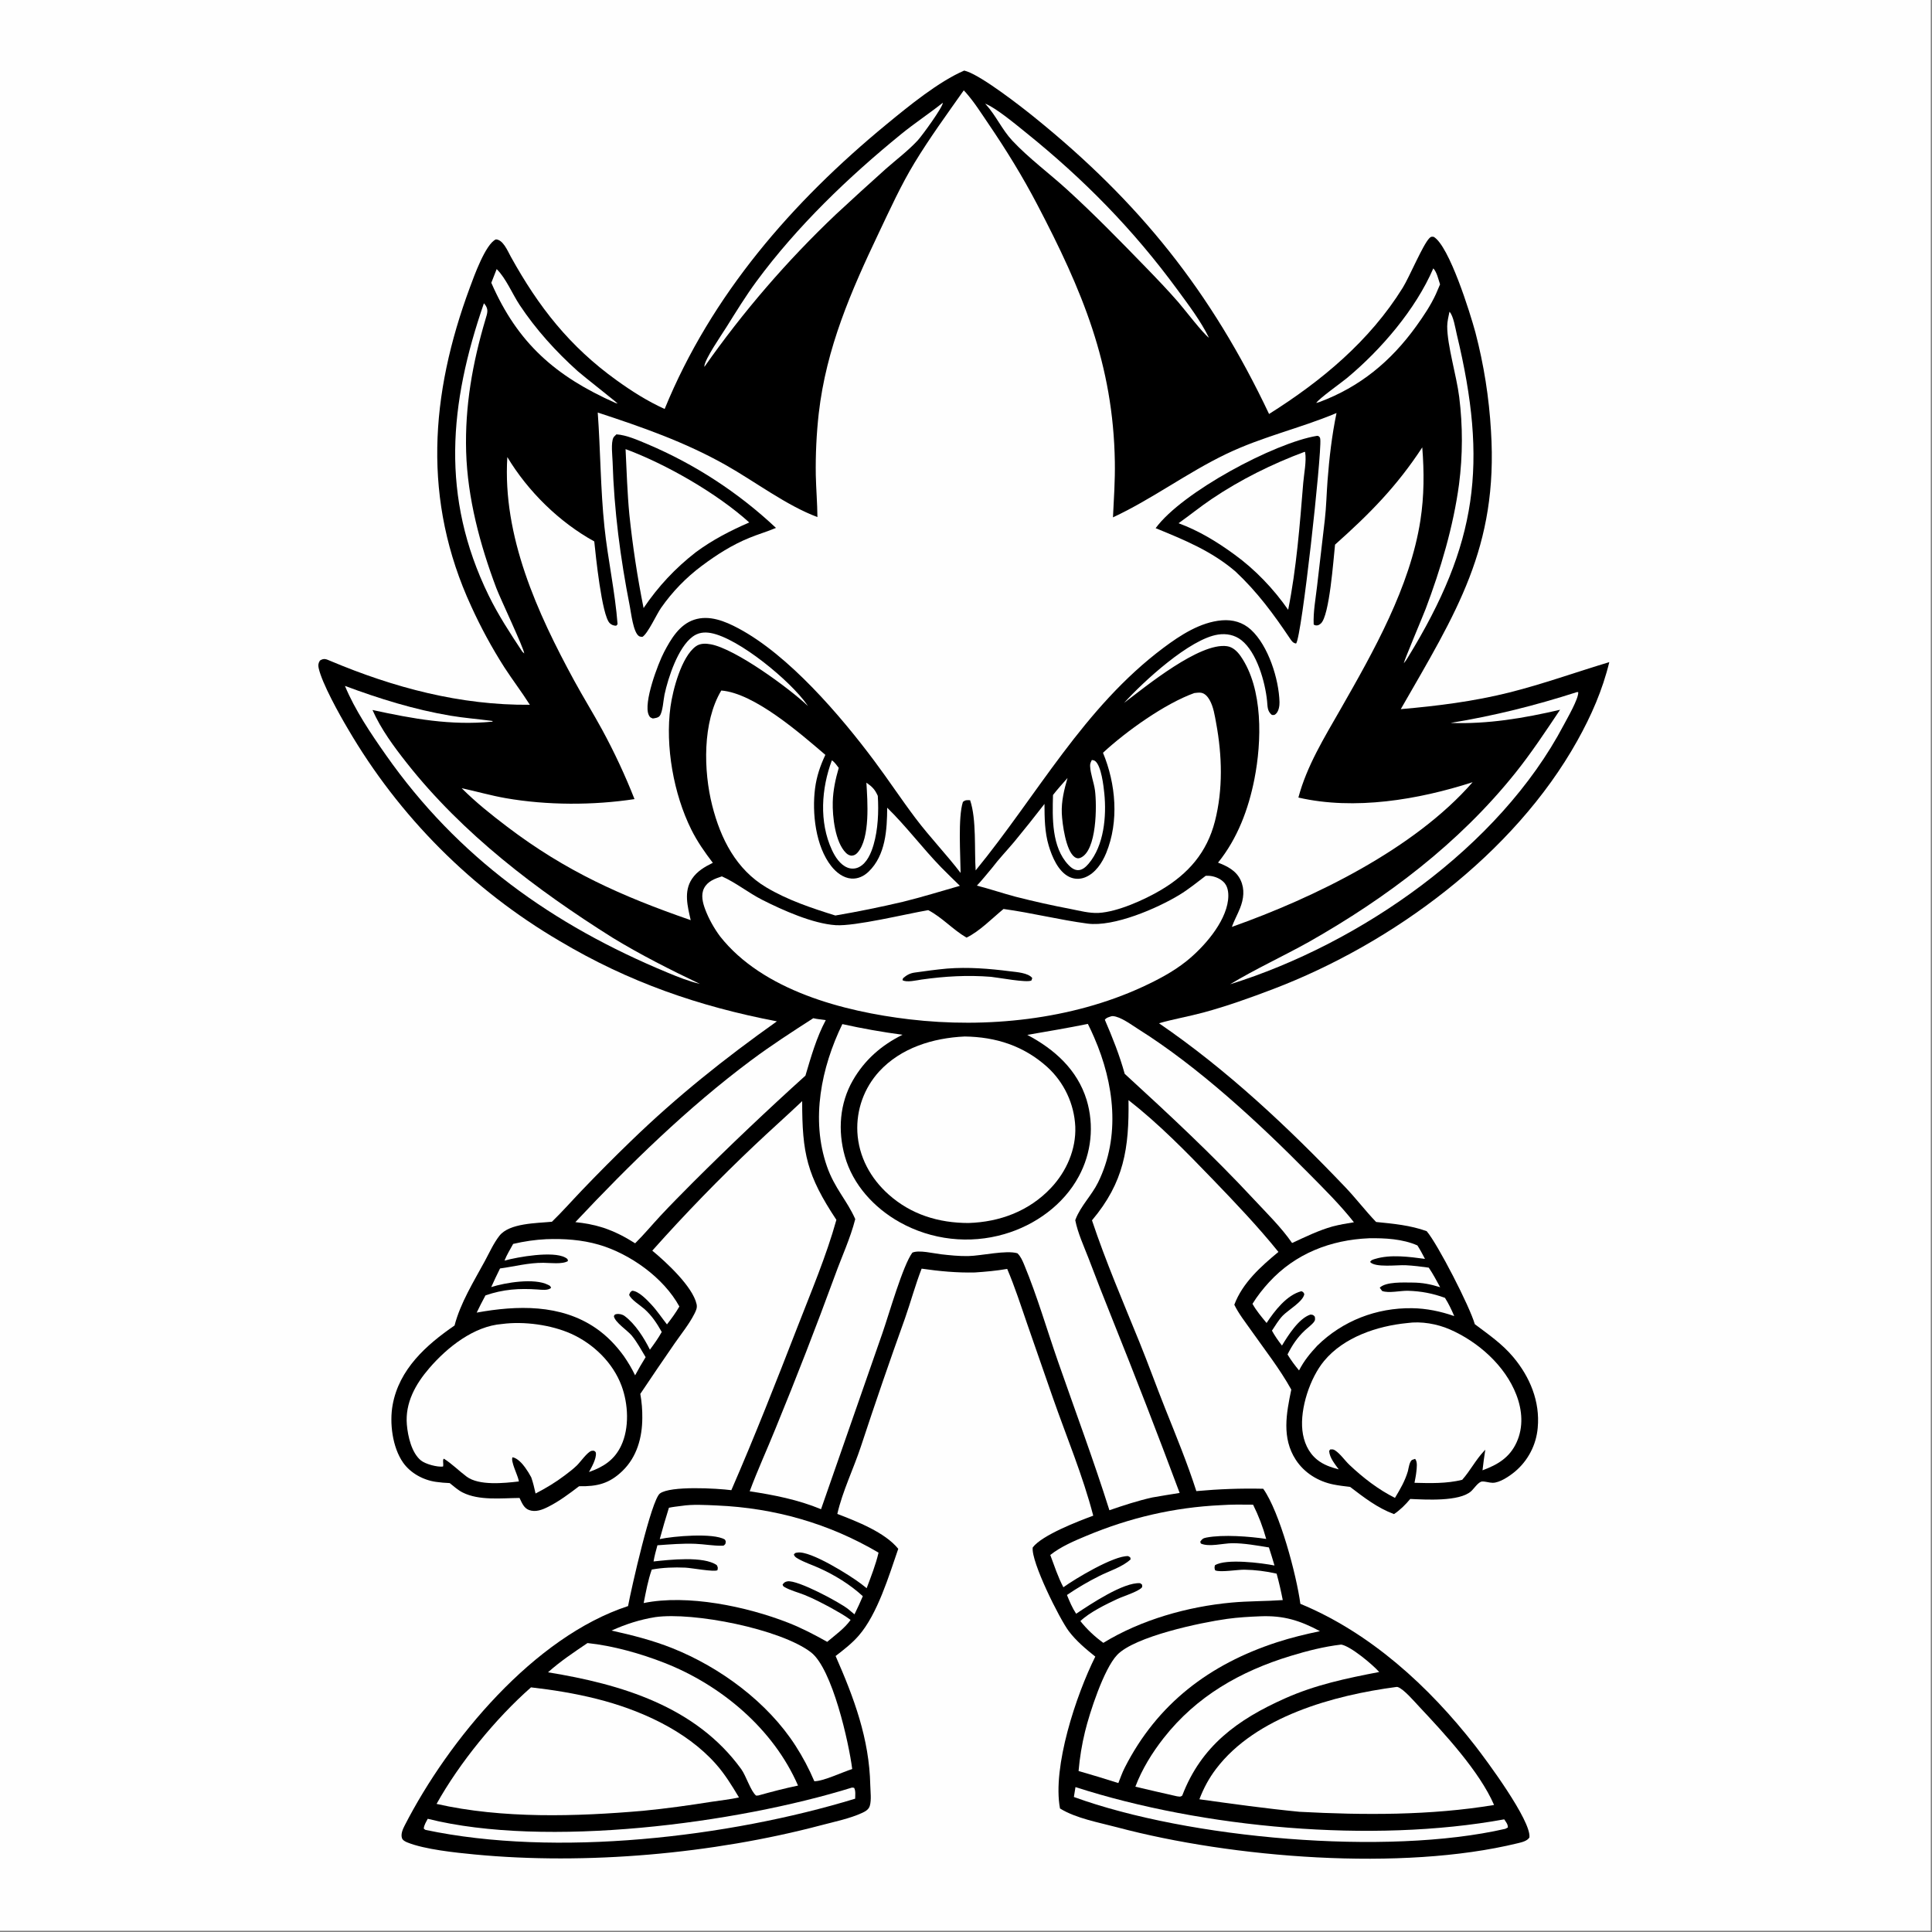 <svg height="1080" width="1080" xmlns="http://www.w3.org/2000/svg"><rect width="100%" height="100%" fill="#808080" stroke="none"/><g transform="scale(1.054)"><path d="m0 0h1024v1024h-1024z" fill="#fefefe"/><path d="m511.392 37.436c.525.141 1.035.288 1.548.471 8.586 3.067 27.823 17.966 35.549 24.205 55.962 45.195 93.835 92.556 124.58 157.454 27.869-17.54 53.367-38.72 70.901-66.968 3.559-5.734 10.646-22.768 14.118-26.278.894-.903 1.115-.797 2.291-.717 8.282 4.838 19.379 40.567 22.114 50.659q3.364 12.837 5.438 25.945 2.074 13.107 2.838 26.356c3.892 61.778-18.556 96.477-47.849 147.546 19.381-1.684 38.711-4.099 57.611-8.846 17.946-4.507 35.284-10.775 52.978-16.09-3.572 14.804-9.573 28.477-16.983 41.736-33.581 60.086-97.804 107.47-161.302 131.666-11.971 4.561-24.519 9.063-36.881 12.405-7.836 2.119-15.851 3.479-23.66 5.722 36.201 24.775 68.534 55.213 98.765 86.892 5.69 5.962 10.678 12.562 16.392 18.503 9.106.903 18.134 1.744 26.809 4.863 5.836 6.8 22.909 40.037 25.529 49.336 7.34 5.536 14.463 10.368 20.434 17.498 8.834 10.548 14.244 23.559 12.939 37.465q-.073.843-.187 1.681-.115.839-.27 1.671-.156.831-.353 1.654-.197.823-.434 1.636-.237.812-.514 1.611-.277.8-.594 1.585-.316.784-.671 1.553-.354.768-.747 1.518-.392.749-.821 1.479-.429.729-.893 1.437-.464.707-.963 1.391-.499.683-1.031 1.341-.532.658-1.096 1.289-.564.631-1.159 1.233-.594.602-1.217 1.174-.624.572-1.275 1.113c-2.868 2.347-7.949 5.827-11.69 5.801-1.828-.013-3.797-.772-5.57-.682-1.95.099-4.334 3.809-5.813 5.145-6.238 5.632-24.291 4.454-32.31 4.11-2.591 3.084-5.254 5.782-8.615 8.024-8.824-3.276-15.874-8.786-23.279-14.423-2.926-.344-5.932-.691-8.823-1.271-8.078-1.621-15.461-6.147-19.99-13.115-7.528-11.58-5.006-24.568-2.383-37.222-6.079-10.982-14.149-21.23-21.376-31.517-3.041-4.327-6.53-8.726-8.842-13.49 4.378-11.646 14.05-20.261 23.398-28.008-10.873-13.47-22.867-26.066-34.877-38.525-14.138-14.667-28.548-29.414-44.633-41.984.339 25.487-2.321 43.49-19.373 63.756 7.271 21.804 16.52 43.306 25.173 64.599 4.722 11.618 8.952 23.44 13.603 35.093 5.787 14.499 11.8 29.048 16.572 43.919 11.901-1.084 23.522-1.529 35.475-1.249 8.761 12.343 17.623 45.646 19.697 61.028 37.089 15.334 68.223 43.834 92.639 75.182 5.718 7.341 29.945 39.894 28.838 48.732-1.204 1.943-4.171 2.57-6.278 3.084-61.406 14.984-151.299 7.791-212.387-8.469-9.743-2.594-21.717-4.703-30.297-9.988-4.134-22.07 8.56-60.175 18.72-80.55-5-3.994-10.141-8.313-14.021-13.439-4.943-6.531-20.165-37.025-19.168-44.438 4.815-6.511 24.312-13.996 32.097-16.861-5.487-21.152-14.198-41.88-21.399-62.501l-13.601-39.113c-3.383-9.8-6.566-19.719-10.633-29.261-5.687.986-11.412 1.498-17.164 1.881-9.454.226-18.877-.669-28.221-2.02-3.316 8.537-5.758 17.595-8.791 26.265q-12.159 33.846-23.4 68.007c-3.908 11.847-9.746 23.704-12.521 35.804 10.351 3.973 25.27 9.771 32.317 18.515-4.958 14.334-10.985 34.545-20.957 46.03-3.622 4.171-7.92 7.463-12.268 10.823 9.761 22.217 17.861 43.831 18.389 68.48.071 3.315.686 7.853-.26 11.008-.582 1.939-2.348 2.931-4.081 3.729-6.548 3.017-14.816 4.706-21.844 6.563-57.382 15.167-124.547 21.115-183.569 15.478-10.116-.966-26.559-2.657-35.754-6.383-1.121-.454-2.545-1.15-2.906-2.399-.629-2.175.496-4.685 1.477-6.599 23.292-45.463 68.545-100.022 118.473-116.366 1.686-9.155 12.337-56.295 16.893-59.708 5.564-4.168 30.176-2.744 37.884-1.756 12.406-28.527 23.844-57.638 35.101-86.638 7.208-18.568 15.259-37.538 20.613-56.738-15.641-23.616-18.183-35.179-18.144-62.969-8.255 7.846-16.783 15.392-25.045 23.223q-28.429 26.877-54.453 56.09c7.254 5.976 21.441 19.033 23.502 28.389.428 1.945-.32 3.426-1.185 5.139-2.774 5.49-6.947 10.572-10.443 15.633q-9.218 13.331-18.229 26.803 1.14 6.341 1.062 12.783c-.044 10.399-2.86 20.66-10.518 28.068-6.979 6.75-13.444 8.305-23.008 8.121-5.209 3.961-10.469 7.93-16.333 10.888-3.129 1.579-6.741 3.028-10.229 1.726-2.797-1.045-3.81-3.925-5.03-6.398-9.575.085-21.464 1.516-30.227-2.928-2.437-1.236-4.662-3.262-6.799-4.955-2.413-.081-4.889-.313-7.28-.646-6.725-.938-13.526-4.626-17.452-10.231-5.663-8.083-7.272-21.054-5.535-30.602 3.44-18.906 17.751-31.738 32.832-42.094 3.162-12.113 10.177-23.297 16.103-34.245 2.377-4.392 4.618-9.434 7.705-13.363 5.307-6.755 19.742-6.627 27.847-7.428 5.497-5.33 10.611-11.148 15.913-16.683q12.76-13.35 26.048-26.176c24.383-23.629 49.713-43.807 77.349-63.425-41.516-7.943-78.698-20.86-115.194-42.59q-4.337-2.542-8.591-5.222-4.253-2.679-8.419-5.494-4.166-2.815-8.239-5.761-4.073-2.947-8.05-6.022-3.976-3.076-7.853-6.278-3.876-3.201-7.647-6.525-3.772-3.324-7.435-6.767-3.663-3.443-7.214-7.002-3.551-3.559-6.986-7.23-3.435-3.67-6.751-7.449-3.315-3.779-6.508-7.662-3.193-3.883-6.26-7.867-3.067-3.983-6.004-8.063-2.938-4.08-5.744-8.251-2.805-4.172-5.475-8.432-2.671-4.259-5.203-8.602c-4.453-7.495-13.682-24.03-15.453-32.115-.348-1.586-.222-2.64.679-4.032 2.155-1.375 3.304-.729 5.539.212 33.736 14.205 68.991 23.586 105.777 23.257-4.29-6.772-9.189-13.184-13.557-19.918q-9.875-15.487-17.487-32.202c-26.004-56.306-21.872-112.266-.733-169.272 2.173-5.858 8.235-22.9 13.758-25.434 3.82.133 6.2 6.052 7.91 9.143 14.765 26.692 31.217 47.693 56.223 65.657 8.118 5.832 16.256 10.996 25.384 15.145 24.769-60.59 67.735-109.898 117.805-151.091 11.532-9.488 27.525-22.577 41.078-28.385z"/><path d="m511.146 47.931c.355.367.715.729 1.054 1.111 4.481 5.06 8.12 10.867 11.913 16.441 9.534 14.011 18.126 27.947 25.992 42.977 23.793 45.457 40.343 84.632 41.173 136.536.157 9.799-.513 19.607-.994 29.391 20.775-9.686 39.277-23.617 59.933-33.546 19.498-9.373 39.013-13.553 58.631-21.784-2.445 11.703-3.858 23.916-4.761 35.831-.523 6.898-.657 13.868-1.443 20.74l-4.123 35.348c-.753 6.571-2.085 13.639-1.786 20.238.29.172.628.401.968.455 1.206.192 1.952-.221 2.833-.992 4.6-4.022 6.691-34.237 7.53-41.826 18.35-16.343 32.73-30.885 46.257-51.572 1.036 12.977 1.015 25.759-.979 38.648-5.469 35.356-24.845 69.535-42.366 100.211-8.573 15.011-17.881 30.016-22.353 46.859 29.776 6.869 63.653 1.148 92.399-8.142-30.769 35.32-83.967 61.262-127.689 76.739 1.227-3.39 3.013-6.575 4.344-9.931 1.932-4.872 2.591-10.028.28-14.914-2.379-5.03-7.032-7.354-11.952-9.234 10.308-12.752 16.149-28.348 19.298-44.344 3.902-19.825 4.742-47.867-7.331-65.2-1.707-2.451-4.099-4.804-7.188-5.248-14.52-2.092-42.978 21.251-54.61 30.071 10.285-11.381 34.932-34.015 49.869-36.244 4.403-.657 8.809.176 12.347 2.972 8.231 6.503 12.599 22.209 13.622 32.206.306 2.988.048 5.416 2.531 7.437 1.079.098 1.423.18 2.261-.669 1.437-1.455 1.854-4.182 1.801-6.144-.325-12.2-5.927-29.928-15.152-38.382-4.306-3.946-9.639-5.441-15.409-4.967-11.404.938-22.07 7.896-30.976 14.566-42.306 31.685-66.746 77.911-99.611 118.069-.741-10.792.507-27.102-2.942-37.229-1.729-.063-2.482-.212-3.832.918-2.644 8.253-1.294 28.106-1.21 37.643-7.592-9.92-16.305-18.952-23.844-28.937-7.535-9.979-14.435-20.442-21.918-30.461-18.091-24.222-45.348-56.057-72.061-70.309-7.096-3.786-15.477-7.254-23.549-4.566-7.814 2.602-12.317 10.3-15.919 17.179-3.218 6.146-11.075 26.969-8.114 33.306.607 1.297.913 1.39 2.161 1.872 1.206-.169 2.868-.344 3.671-1.395 1.639-2.146 1.927-8.446 2.544-11.311 1.956-9.072 7.162-24.943 14.869-30.666 2.943-2.185 6.157-2.594 9.702-1.944 14.775 2.711 42.298 25.441 51.025 38.026l.455.661c-10.012-9.494-38.459-30.284-51.537-32.712-2.676-.498-5.609-.581-7.906 1.081-7.649 5.537-12.237 23.172-13.456 32.098-2.852 20.871 1.685 46.258 11.054 65.093 3.167 6.366 7.111 12.003 11.416 17.625-4.268 2.073-8.384 4.482-11.08 8.531-4.467 6.708-2.287 14.649-.655 21.878-36.749-12.741-66.15-25.866-97.25-49.479-8.496-6.451-16.678-12.953-24.226-20.517 7.833 1.697 15.569 3.936 23.47 5.31 21.836 3.798 46.313 3.826 68.197.484-4.886-12.448-10.762-25.04-17.152-36.782-4.771-8.766-10.04-17.253-14.813-26.017-19.652-36.085-38.072-76.593-35.489-118.605 10.984 18.244 27.543 34.501 46.116 44.743.717 6.991 3.98 39.31 8.208 43.358.978.936 2.085 1.335 3.418 1.348l.732-.791c-1.308-17.193-5.165-34.4-6.964-51.607-2.107-20.154-2.084-40.47-3.555-60.674 23.581 7.751 46.136 15.592 67.846 27.825 15.341 8.644 32.449 21.623 48.67 27.614-.066-7.402-.697-14.792-.868-22.193q-.247-16.395 1.557-32.692c4.007-34.844 17.052-64.72 31.971-96.075 5.91-12.421 11.639-25.034 18.78-36.813 8.02-13.23 17.263-25.88 26.165-38.524z" fill="#fefefe"/><path d="m698.479 231.161.66.042c.878.662.992.723 1.1 1.893.756 8.123-9.798 104.602-12.832 108.21-1.633-.247-2.323-1.288-3.203-2.598-8.786-13.081-17.399-24.79-28.955-35.606-12.692-10.88-27.136-16.746-42.337-22.973 13.907-19.069 62.982-45.279 85.567-48.968z"/><path d="m691.973 239.605.223.225c.815 4.65-.609 11.471-1.007 16.339-1.837 22.462-3.567 45.119-7.987 67.251-7.692-11.083-17.559-21.405-28.456-29.298-9.404-6.865-18.73-12.539-29.666-16.624 5.879-4.177 11.489-8.741 17.464-12.78 15.202-10.275 32.264-18.74 49.429-25.113z" fill="#fefefe"/><path d="m326.942 230.365c5.378.353 11.505 3.128 16.428 5.183q4.709 1.994 9.326 4.194 4.616 2.2 9.13 4.602 4.515 2.403 8.918 5.003 4.404 2.6 8.688 5.392 4.284 2.792 8.44 5.772 4.157 2.979 8.177 6.139 4.02 3.161 7.897 6.496 3.876 3.335 7.601 6.839c-4.614 1.961-9.5 3.371-14.157 5.28-9.176 3.761-17.252 8.918-25.163 14.82q-3.13 2.334-6.063 4.911-2.933 2.577-5.649 5.381-2.717 2.804-5.2 5.817-2.483 3.013-4.716 6.215c-2.336 3.307-7.036 13.742-9.912 15.379-.602-.059-1.336-.088-1.853-.447-2.989-2.08-4.102-12.204-4.814-15.829-4.997-25.438-8.33-50.764-9.122-76.704-.094-3.066-.977-10.063.464-12.762.281-.527 1.147-1.22 1.58-1.681z"/><path d="m331.781 238.195c21.494 7.954 48.519 23.453 65.598 38.904-10.034 4.352-19.539 9.262-28.356 15.787-10.964 8.545-19.905 18.104-27.695 29.607q-4.938-24.682-7.552-49.717c-1.084-11.487-1.435-23.058-1.995-34.581z" fill="#fefefe"/><path d="m544.846 548.868c10.74-1.859 21.432-3.647 32.118-5.824 1.23 2.375 2.322 4.835 3.39 7.287 10.575 24.285 14.07 52.402 2.012 76.825-3.335 6.756-9.242 12.527-11.894 19.47-.067.174-.128.351-.192.527 1.372 6.908 4.545 13.718 7.081 20.287q6.059 15.974 12.44 31.822 18.496 46.052 35.845 92.548-7.276 1.131-14.529 2.401c-7.717 1.728-15.258 4.193-22.725 6.774-8.371-26.511-18.136-52.683-27.284-78.938-5.914-16.973-11.017-34.651-17.898-51.232-.897-2.16-1.892-4.483-3.598-6.117-6.062-1.787-19.028 1.336-26.109 1.482-4.743.098-9.804-.431-14.517-.967-3.774-.429-11.684-2.405-15.106-.853-5.037 6.752-12.355 32.565-15.858 42.637l-32.576 93.444c-12.055-5.029-24.964-7.565-37.836-9.51 4.16-11.216 9.185-22.111 13.663-33.2q16.547-40.313 31.546-81.227c3.588-9.941 8.159-19.69 10.776-29.94-4.434-10.044-10.95-16.245-15.039-28.032-8.629-24.874-2.995-52.296 8.187-75.384q15.841 3.511 31.923 5.659c-11.163 5.506-20.079 13.296-26.339 24.174-7.061 12.271-8.043 26.717-4.261 40.23 4.235 15.133 15.563 27.436 29.098 35.005q1.566.875 3.173 1.671 1.607.796 3.252 1.511 1.644.716 3.322 1.349 1.678.633 3.386 1.182 1.707.549 3.439 1.013 1.733.464 3.486.842 1.753.377 3.523.667 1.77.291 3.552.493 1.782.202 3.572.316 1.79.114 3.583.139 1.793.024 3.586-.04 1.792-.063 3.579-.216 1.787-.153 3.564-.394 1.778-.241 3.541-.569 1.763-.329 3.507-.745 1.745-.415 3.467-.917c16.234-4.694 31.351-15.526 39.428-30.566q.625-1.152 1.192-2.334.567-1.181 1.076-2.39.508-1.208.956-2.44.448-1.231.835-2.484.387-1.252.712-2.522.324-1.27.586-2.554.262-1.285.46-2.58.198-1.296.331-2.6.134-1.304.204-2.613.069-1.309.074-2.619.005-1.311-.055-2.621-.06-1.309-.185-2.614-.124-1.305-.312-2.602-.189-1.297-.441-2.583-.252-1.286-.568-2.559-.315-1.272-.693-2.527c-4.959-16.047-17.047-26.822-31.45-34.442z" fill="#fefefe"/><path d="m639.482 464.487c.758-.011 1.512-.03 2.267.052 2.854.309 6.066 1.69 7.869 3.987 1.88 2.394 2.044 5.936 1.701 8.836-1.434 12.106-13.037 25.2-22.176 32.487-7.015 5.593-15.139 9.852-23.264 13.599-37.676 17.373-82.681 22.019-123.638 17.165-34.861-4.131-77.738-15.31-100.346-43.996-3.178-4.285-6.008-9.316-7.884-14.315-1.3-3.466-2.388-7.672-.62-11.174 1.9-3.763 5.718-5.091 9.464-6.325 7.416 3.273 14.101 8.746 21.402 12.442 10.917 5.527 26.865 12.658 39.003 13.439 10.246.658 37.24-5.958 49.041-7.975 7.412 3.869 13.11 10.399 20.312 14.575 6.881-3.304 13.668-10.309 19.621-15.19 14.927 2.036 29.633 5.777 44.546 7.755 14.024 1.859 37.035-8.108 48.778-15.261 4.915-2.993 9.351-6.628 13.924-10.101z" fill="#fefefe"/><path d="m502.267 513.702c11.193-.881 22.359.021 33.462 1.439 3.342.427 9.584.775 11.749 3.585l-.434 1.292c-2.322 1.339-17.495-1.541-21.421-1.94-12.472-1.003-24.468-.298-36.83 1.444-2.405.338-8.132 1.736-10.155.296l.317-1.004c1.89-1.667 3.669-2.647 6.188-3.001 5.707-.804 11.382-1.582 17.124-2.111z"/><g fill="#fefefe"><path d="m511.57 549.719c16.64.219 31.372 4.945 43.892 16.219q.826.754 1.614 1.548.788.794 1.536 1.625.748.831 1.454 1.698.707.867 1.37 1.767.663.901 1.282 1.833.618.931 1.191 1.892.572.961 1.096 1.949.525.987 1 2 .476 1.012.901 2.046.426 1.034.8 2.088.375 1.054.697 2.125.322 1.071.592 2.156.27 1.085.486 2.183.216 1.097.378 2.203.163 1.107.271 2.22.108 1.113.161 2.23c.488 12.077-4.698 23.843-12.904 32.543-11.576 12.272-27.073 18.079-43.745 18.596-15.768-.008-30.37-4.453-42.305-15.079-9.701-8.638-15.935-20.107-16.63-33.193q-.053-1.091-.052-2.183 0-1.092.054-2.183.055-1.091.163-2.178.108-1.087.269-2.167.161-1.08.375-2.151.215-1.071.481-2.13.267-1.059.585-2.104.319-1.045.688-2.073.369-1.027.789-2.036.419-1.008.888-1.995.468-.986.985-1.949.517-.962 1.08-1.898.563-.935 1.172-1.842.608-.907 1.261-1.783.652-.876 1.347-1.719.695-.842 1.43-1.65c11.591-12.652 28.679-17.832 45.348-18.608z"/><path d="m266.292 702.201c11.491-1.54 26.124.424 36.724 5.227 11.765 5.332 22.057 15.295 26.614 27.512 3.593 9.635 4.268 22.368-.209 31.831-3.576 7.557-9.447 11.295-17.05 13.94 1.443-2.574 3.959-7.052 3.674-10.002-.076-.798-.416-.83-.987-1.285-.492.035-1.011-.059-1.476.106-2.209.782-5.74 5.835-7.561 7.624-1.994 1.958-4.258 3.651-6.48 5.339-4.904 3.726-10.035 6.781-15.495 9.613-.643-2.916-1.306-5.734-2.283-8.56q-1.447-2.732-3.259-5.238c-1.457-2.041-4.099-5.009-6.68-5.416-1.131 1.909 2.642 9.358 3.213 12.034l.163.786c-7.786.904-21.151 2.343-27.73-2.569-4.125-3.08-7.672-6.737-12.052-9.509-.879.546-.031 2.904-.454 4.178-3.054.38-9.329-1.292-11.739-3.256-4.944-4.03-6.914-12.831-7.44-18.938-.997-11.549 4.581-21.503 11.896-29.988 9.544-11.072 23.59-22.274 38.611-23.429z"/><path d="m746.33 701.704c7.38-1.074 15.89.428 22.682 3.4 14.967 6.548 29.227 19.145 35.196 34.613 3.168 8.21 3.869 17.16.116 25.326-3.714 8.082-10.075 11.813-18.051 14.766.382-3.656.939-7.287 1.476-10.923-.095.099-.192.196-.286.296l-.466.502c-4.36 4.633-7.261 10.397-11.503 15.166-8.26 2.034-16.857 1.808-25.293 1.577.38-1.997.804-4.018 1.006-6.042.194-1.948.675-5.032-.668-6.657-.174.058-1.384.456-1.536.527-1.438.672-1.966 4.562-2.285 5.955-1.557 5.279-4.062 9.547-6.881 14.223-8.847-4.44-16.93-10.702-24.115-17.492-2.441-2.307-4.783-5.798-7.546-7.649-1.064-.713-1.537-.623-2.731-.53l-.507.812c.264 3.626 3.034 6.896 5.087 9.739-4.209-1.15-8.007-2.353-11.477-5.162-4.778-3.867-7.16-9.585-7.812-15.588-1.268-11.676 4.063-27.75 11.503-36.744 10.479-12.669 28.245-18.573 44.091-20.115z"/><path d="m281.629 894.919c11.651 1.323 23.365 3.222 34.741 6.081 22.899 5.755 47.45 16.68 63.318 34.58 4.807 5.422 8.538 11.536 12.242 17.727-4.757 1.061-9.745 1.542-14.563 2.302-12.103 1.91-24.048 3.601-36.245 4.775-35.422 3.083-74.689 4.262-109.584-3.648 12.191-21.834 31.299-45.26 50.091-61.817z"/><path d="m740.598 894.706c.381-.017.451-.052.854.096 3.158 1.153 8.664 7.603 11.154 10.255 13.37 14.237 32.133 34.46 39.8 52.247-33.724 5.6-69.159 5.427-103.225 3.608-17.836-1.733-35.323-4.165-53.062-6.635 2.247-5.908 5.033-11.111 8.869-16.161 21.112-27.794 62.502-39.039 95.61-43.41z"/><path d="m382.544 366.231c17.452 1.361 41.738 22.613 55.2 34.124-2.71 5.73-4.641 11.425-5.459 17.736-1.681 12.968.25 30.779 8.658 41.361 2.598 3.271 6.283 6.184 10.596 6.507 3.48.26 6.698-1.298 9.16-3.674 9.004-8.686 9.772-22.235 9.838-33.899 10.032 9.767 18.749 21.456 28.639 31.636 3.239 3.321 6.617 6.528 9.921 9.786-10.015 2.851-19.985 5.957-30.098 8.445q-17.862 4.21-35.951 7.302c-12.565-3.919-25.244-8.144-36.613-14.91-16.014-9.529-24.24-25.785-28.71-43.455-4.641-18.347-5.211-44.194 4.819-60.959z"/><path d="m633.436 367.565c1.108-.121 2.499-.326 3.604-.145 2.042.334 3.514 2.114 4.483 3.814 2.066 3.622 2.742 8.276 3.492 12.334 3.159 17.099 3.681 35.029-.651 51.987-4.236 16.58-14.131 27.903-28.711 36.527-8.619 5.099-22.961 11.574-33.002 12.1-4.867.255-10.158-1.173-14.912-2.099q-14.631-2.789-29.062-6.476c-6.894-1.83-13.638-4.129-20.555-5.907 2.787-2.979 5.353-6.183 7.974-9.309 3.655-4.84 7.921-9.283 11.825-13.929q8.182-9.916 16.038-20.092c.044 7.487.088 14.918 2.253 22.158 1.759 5.882 4.979 13.577 10.737 16.462 2.702 1.353 5.745 1.442 8.545.326 5.423-2.162 9.055-7.673 11.195-12.891 6.899-16.819 5.133-36.716-1.699-53.182 12.249-11.371 32.918-26.129 48.446-31.678z"/><path d="m361.336 798.691c5.983-.948 12.851-.494 18.936-.232 30.452 1.312 59.407 9.515 85.677 25.009-1.476 6.377-4.002 12.729-6.296 18.857q-1.51-1.218-3.054-2.393c-5.516-4.193-26.719-17.641-33.646-16.5-1.121.184-1.234.107-1.924 1.059.402 1.156 1.259 1.657 2.28 2.237 3.393 1.928 7.353 3.224 10.926 4.823 8.4 3.76 16.593 8.782 23.381 15.02-1.363 3.264-2.892 6.438-4.428 9.624q-1.671-1.429-3.383-2.808c-4.396-3.523-26.887-15.626-32.183-14.682-1.304.232-1.825.673-2.562 1.71.311.92.406.959 1.228 1.425 3.135 1.773 7.216 2.772 10.589 4.139 4.775 1.935 9.315 4.346 13.854 6.772 3.531 2.015 7.158 3.945 10.405 6.401-3.151 4.475-8.258 8.099-12.416 11.635-6.719-3.775-13.479-7.315-20.67-10.133-21.98-8.617-53.493-15.219-76.673-10.438 1.199-5.947 2.269-12.042 4.294-17.771 5.901-1.058 11.845-1.282 17.829-1.018 3.233.143 15.244 2.412 17.003 1.37.288-1.402.297-1.422-.342-2.7-6.977-4.918-25.094-2.858-33.542-1.945.475-2.913 1.289-5.739 2.053-8.586 6.666-.476 13.423-1.047 20.106-.778 4.702.189 9.524 1.097 14.205 1.019 1.141-.019.979-.186 1.724-.955.265-1.267.393-1.258-.279-2.341-6.136-3.646-27.448-1.773-34.516-.222q2.269-8.361 4.864-16.626c2.156-.461 4.374-.684 6.56-.972z"/><path d="m647.502 798.288c5.7-.399 11.385-.333 17.093-.257q2.173 4.366 3.916 8.92 1.744 4.555 3.041 9.256c-8.735-1.344-22.864-2.424-31.664-.742-1.75.335-2.337.737-3.327 2.203l.326.97c4.253 1.968 11.86-.126 16.573-.17 6.288-.059 13.318 1.25 19.526 2.236 1.066 3.167 1.997 6.383 2.964 9.582-6.784-1.341-25.771-3.795-31.598-.119-.277 1.261-.29 1.458.12 2.677 2.584 1.213 11.949-.382 15.506-.334q4.318.072 8.605.6 4.286.529 8.493 1.507c1.282 4.659 2.332 9.274 3.258 14.014-9.053.641-18.165.488-27.212 1.323-23.298 2.15-48.002 9.139-67.952 21.365-4.443-3.19-8.781-7.253-12.17-11.548 4.725-4.563 13.534-8.895 19.539-11.688 3.3-1.534 10.787-3.806 12.97-6.025.478-.485.22-1.041.17-1.668l-.965-.711c-8.828-.645-26.424 11.2-33.964 16.196-2.064-3.135-3.474-6.48-4.873-9.944q8.17-5.572 17.011-10.003c5.297-2.7 12.455-4.824 16.769-8.919l-.244-1.073-1.064-.622c-7.604-.356-28.225 12.075-34.374 16.515-2.866-5.41-4.795-11.399-6.945-17.123 5.617-4.455 12.641-7.426 19.213-10.171 22.967-9.592 46.377-15.076 71.259-16.247z"/><path d="m589.59 538.945c.214-.01.428-.042.641-.029 4.052.235 9.901 4.653 13.409 6.856 31.858 20.004 63.56 49.323 90.096 76.181 8.405 8.506 16.92 16.888 24.337 26.293-3.83.6-7.574 1.258-11.329 2.229-7.476 2.094-14.435 5.539-21.467 8.771-5.684-8.256-13.525-15.899-20.369-23.258-21.795-23.434-44.834-44.864-68.405-66.468-2.751-9.919-6.454-19.241-10.536-28.668.824-1.186 2.316-1.457 3.623-1.907z"/><path d="m431.332 540.022c2.139.517 4.447.695 6.63 1.005-4.935 9.25-7.816 19.448-10.786 29.452q-30.518 27.562-59.634 56.601c-5.773 5.835-11.607 11.659-17.197 17.667-4.523 4.861-8.766 9.99-13.495 14.655-5.561-3.519-10.577-6.114-16.808-8.236-4.92-1.571-9.751-2.472-14.887-2.992 28.801-30.668 59.457-60.624 93.221-85.822 10.599-7.91 21.839-15.173 32.956-22.33z"/><path d="m668.53 857.223c12.221-.466 20.788 2.161 31.538 7.893-7.698 1.609-15.272 3.438-22.754 5.869-35.817 11.637-63.561 32.649-80.795 66.534-1.321 2.581-2.307 5.459-3.388 8.153q-10.499-3.35-21.092-6.388.908-10.584 3.426-20.905c2.43-10.008 9.946-33.194 17.012-40.646 9.285-9.79 44.161-17.176 58.356-19.136 5.894-.815 11.76-1.139 17.697-1.374z"/><path d="m347.512 857.664c20.206-2.842 66.339 6.269 82.555 18.635 11.371 8.671 20.159 48.024 21.918 61.937-4.989 1.563-15.525 6.562-20.096 6.468q-4.172-9.827-9.951-18.803c-14.809-23.055-39.91-41.596-65.344-51.756-10.456-4.176-21.282-6.922-32.252-9.346 7.518-3.412 15.017-5.81 23.17-7.135z"/><path d="m726.06 656.731c8.434-.144 17.871.342 25.685 3.81 1.49 2.298 2.738 4.714 4.017 7.133-8.238-1.102-18.252-2.47-26.322-.016-1.201.366-2.17.542-2.781 1.657 2.607 3.105 14.645 1.507 18.753 1.713 4.151.208 8.239.707 12.351 1.291 2.265 3.287 4.112 6.89 6.049 10.379-5.117-1.601-9.445-2.444-14.817-2.469-4.552-.021-13.955-.522-17.23 2.726l1.259 1.724v.006c3.478 1.331 9.832-.218 13.727-.101 7.03.211 13.045 1.367 19.61 3.747 1.981 3.115 3.463 6.288 4.921 9.676-7.253-2.519-14.68-4.078-22.373-4.183-18.872-.258-36.81 6.667-50.278 19.888-3.895 4.187-7.041 8.015-9.663 13.112-2.256-2.734-4.282-5.417-6.102-8.462 2.395-4.824 5.159-8.961 9.098-12.672 1.502-1.415 3.821-3.074 5-4.698.695-.956.497-1.588.377-2.67-.91-1.028-.922-.952-2.299-1.129-6.199 1.985-11.889 11.09-15.128 16.446-1.991-2.566-3.749-5.062-5.317-7.909 1.74-2.617 3.512-5.626 5.68-7.904 2.802-2.944 11.021-7.624 11.479-11.537-.541-1.005-.511-1.043-1.557-1.472-7.803 2.03-14.221 10.44-18.449 16.847-2.676-3.269-5.418-6.456-7.477-10.165 2.517-4.077 5.612-8.003 8.854-11.527 13.952-15.166 32.661-22.387 52.933-23.241z"/><path d="m289.769 657.221c9.339-.339 18.794.297 27.803 2.913 16.535 4.8 34.425 17.512 42.742 32.797-1.95 3.391-4.185 6.398-6.574 9.491-2.762-3.501-5.257-7.289-8.303-10.55-2.262-2.422-6.728-7.177-10.144-7.303-1.12.679-1.103.917-1.615 2.149.916 2.544 5.956 5.62 8.1 7.533 3.949 3.522 6.616 7.601 9.189 12.179-1.844 3.337-4.013 6.339-6.277 9.402-3.083-6.218-7.76-13.657-13.4-17.856-1.207-.899-2.94-1.287-4.402-1.009-.966.184-.826.327-1.301 1.064.434 3.197 7.303 7.667 9.465 10.304 2.836 3.458 5.064 7.628 7.371 11.457-1.979 3.164-3.824 6.353-5.581 9.645-1.715-3.616-3.698-6.889-5.958-10.187-4.174-5.749-8.985-10.789-14.85-14.825-18.673-12.85-41.835-12.139-63.216-8.26 1.459-3.094 3.039-6.106 4.655-9.12 9.354-3.262 17.91-3.833 27.701-3.136 2.12.151 5.407.62 7.101-.853-.379-1.118-.628-1.128-1.646-1.648-7.213-3.683-22.56-1.193-30.1 1.222 1.45-3.34 3.09-6.605 4.675-9.883 7.828-1.054 14.929-3.038 22.992-2.995 3.432.019 10.161.898 13.032-.937l-.231-1.011c-.564-.478-.515-.479-1.284-.89-6.582-3.52-25.062-.284-32.136 1.668 1.171-3.042 3.027-5.984 4.587-8.851 5.886-1.374 11.563-2.214 17.605-2.51z"/><path d="m711.252 872.233c.028-.002.056-.01.083-.006 4.999.817 16.73 10.674 20.151 14.545-17.444 3.36-33.759 6.755-50.085 14.047-24.956 11.147-44.32 25.14-54.371 51.478-1.077.867-1.526.522-2.833.393q-11.033-2.477-22.034-5.09c3.441-9.192 8.953-18.088 14.996-25.787 17.429-22.204 40.635-35.416 67.273-43.544 8.737-2.666 17.736-4.971 26.82-6.036z"/><path d="m311.593 871.424c13.453 1.389 28.312 5.598 40.889 10.536 30.118 11.824 57.752 35.056 70.767 65.051-7.116 1.468-14.098 3.31-21.095 5.258l-1.116.066c-2.849-2.223-5.35-10.519-7.902-14.041-24.159-33.337-63.829-45.071-102.489-51.356 6.511-5.844 13.719-10.619 20.946-15.514z"/><path d="m836.439 367.04.611.068c.227 3.477-5.865 13.922-7.693 17.394-34.186 64.924-108.011 116.09-176.968 137.532 13.525-8.172 28.16-14.845 41.989-22.576 41.211-23.38 79.317-52.13 109.139-89.298 8.617-10.74 16.245-22.287 23.892-33.726-19.149 4.465-38.34 7.713-58.073 6.987 23.096-3.784 44.798-9.213 67.103-16.381z"/><path d="m182.948 363.78c18.171 6.776 36.814 12.574 55.976 15.799 7.126 1.199 14.305 1.754 21.46 2.694.085.011.169.033.254.044.239.03.479.054.719.081l-.285.352c-22.18 2.128-42.011-1.531-63.52-6.194 4.478 10.158 11.376 19.478 18.227 28.16 29.674 37.603 68.675 67.164 108.994 92.54 14.962 9.134 30.618 17.021 46.424 24.571-5.851-1.355-11.606-3.687-17.147-5.984-60.978-25.282-111.18-60.994-149.354-115.381-7.943-11.316-16.455-23.877-21.748-36.682z"/><path d="m570.396 947.817c67.634 21.803 157.33 29.874 227.397 17.104.971 1.53 1.927 2.474 1.939 4.31l-1.341.707c-62.972 14.508-168.185 5.212-228.84-16.879z"/><path d="m451.907 948.059 1.085.137c.909 1.595.57 3.97.553 5.769-67.128 20.493-158.896 31.192-227.937 16.529l-.847-.627c.061-1.827 1.278-3.635 2.101-5.237 62.481 15.662 163.469 2.541 225.045-16.571z"/><path d="m500.049 54.49c.073 2.27-11.05 17.501-13.223 19.862-5.052 5.488-11.412 10.277-17.021 15.215q-13.371 11.971-26.521 24.185-9.696 9.198-18.919 18.869-9.224 9.672-17.951 19.793-8.728 10.121-16.938 20.666-8.21 10.545-15.882 21.488c-.002-.161-.022-.322-.005-.482.417-3.915 8.927-16.204 11.574-20.418 5.187-8.259 10.305-16.649 16.097-24.5 21.544-29.199 48.647-55.209 76.723-78.066 7.144-5.816 14.86-10.877 22.066-16.613z"/><path d="m522.467 54.949c5.822 2.287 16.317 11.076 21.615 15.342 30.831 24.826 57.003 51.48 80.406 83.406 5.86 7.995 12.338 16.511 16.704 25.437-2.969-2.003-13.253-15.423-16.347-18.971-5.572-6.39-11.375-12.438-17.277-18.517-13.541-13.945-27.21-27.952-41.577-41.054-9.497-8.661-20.329-16.637-29.087-25.985-5.45-5.817-8.654-13.287-13.98-19.164-.15-.166-.305-.329-.457-.493z"/><path d="m768.747 165.345c2.089 1.99 3.168 9.028 3.88 11.985 16.511 68.66 11.095 110.98-25.968 171.401-.644 1.131-1.283 2.038-2.126 3.029.014-1.11 10.323-25.467 11.595-28.842 7.967-21.137 14.681-43.637 17.695-66.07q.741-5.756 1.119-11.547.377-5.791.389-11.595.012-5.804-.342-11.596-.353-5.793-1.071-11.552c-1.416-11.322-6.374-27.373-6.365-37.482.002-2.549.694-5.235 1.194-7.731z"/><path d="m256.649 160.841c2.771 3.07 1.847 5.112.797 8.65-6.835 23.033-10.931 46.016-10.22 70.104.727 24.61 7.348 49.351 16 72.285 2.105 5.581 14.73 32.151 14.806 34.694l-1.009-.938c-6.432-9.73-12.791-19.435-17.91-29.938-25.465-52.243-20.919-101.45-2.464-154.857z"/><path d="m760.173 142.342c1.885 1.925 2.738 5.948 3.581 8.486q-1.053 2.603-2.209 5.162c-2.794 6.061-6.593 11.708-10.489 17.111-13.394 18.572-29.806 32.133-51.414 40.178l-1.561.435c1.383-2.281 13.378-10.781 16.278-13.191 18.134-15.074 36.475-36.476 45.814-58.181z"/><path d="m263.418 142.713c4.994 4.943 8.298 13.185 12.217 19.096 8.57 12.921 19.261 24.737 30.798 35.064 2.554 2.287 21.02 16.815 21.149 17.157l-1.202-.339c-31.71-14.095-51.836-31.658-65.809-63.703z"/><path d="m441.206 403.243c1.49 1.001 2.539 2.603 3.634 4.01-1.72 5.942-3.007 11.879-3.175 18.087-.208 7.7 1.251 21.348 7.024 27.039.835.822 2.052 1.539 3.257 1.412 1.239-.13 2.109-.717 2.908-1.629 6.757-7.716 5.245-27.39 4.651-37.057 3.073 2.11 4.532 3.591 6.052 7.006.524 8.39.119 17.823-2.235 25.902-1.264 4.341-3.47 9.72-7.717 11.856q-.355.181-.727.323-.373.143-.758.244-.386.101-.78.161-.394.059-.792.076-.399.017-.797-.009-.397-.026-.79-.094-.393-.068-.776-.178-.383-.11-.752-.261c-3.897-1.56-6.539-5.719-8.228-9.381-6.833-14.822-5.586-32.579.001-47.507z"/><path d="m579.085 403.069c.665.092 1.255.176 1.802.613 3.214 2.571 4.414 13.208 4.81 17.157 1.21 12.056-.154 27.56-8.313 37.213-1.414 1.673-3.307 3.461-5.653 3.447-2.045-.012-3.764-1.402-5.099-2.811-8.944-9.442-8.485-25.01-8.156-37.049 2.418-3.121 5.106-6.052 7.706-9.023-1.786 6.113-3.318 12.364-3.037 18.786.237 5.398 2.121 19.889 6.851 23.184.936.652 1.893.823 2.956.395 8.878-3.578 8.811-28.06 7.786-35.798-.554-4.184-2.422-8.793-2.578-12.909-.042-1.125.243-1.814.719-2.8.066-.136.137-.27.206-.405z"/></g></g></svg>